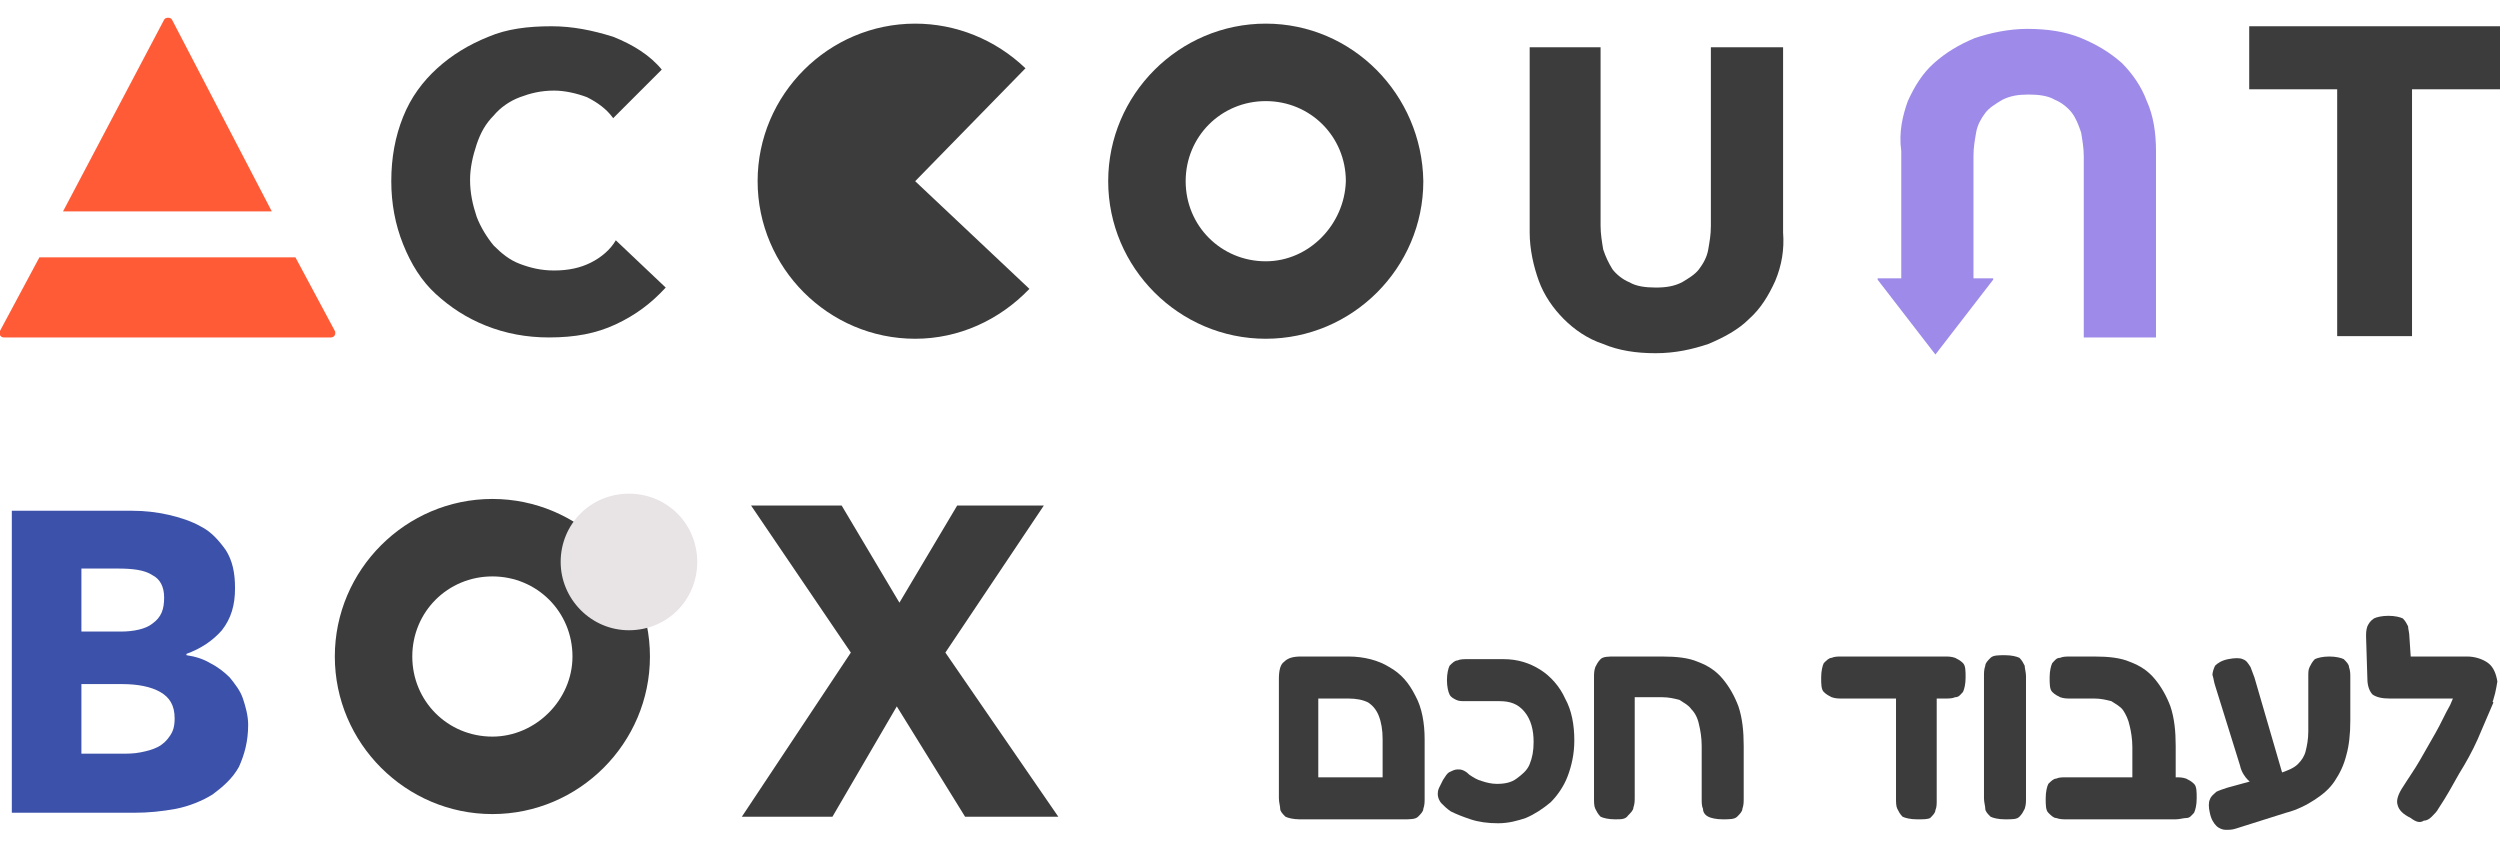<?xml version="1.0" encoding="utf-8"?>
<!-- Generator: Adobe Illustrator 28.0.0, SVG Export Plug-In . SVG Version: 6.00 Build 0)  -->
<svg version="1.1" id="Group_2" xmlns="http://www.w3.org/2000/svg" xmlns:xlink="http://www.w3.org/1999/xlink" x="0px" y="0px"
	 viewBox="0 0 190.4 64.6" style="enable-background:new 0 0 190.4 64.6;" xml:space="preserve">
<style type="text/css">
	.st0{fill:#3C3C3C;}
	.st1{fill:#9E8AE9;}
	.st2{fill:#FF5B37;}
	.st3{fill:#3C51AA;}
	.st4{fill:#E8E3E4;}
</style>
<g>
	<path class="st0" d="M99,62.4c-0.5,0-0.9-0.1-1.1-0.2c-0.2-0.2-0.4-0.4-0.4-0.6c0-0.2-0.1-0.5-0.1-0.8v-9.1c0-0.6,0.1-1.1,0.4-1.3
		c0.3-0.3,0.7-0.4,1.3-0.4h3.6c1.2,0,2.3,0.3,3.1,0.8c0.9,0.5,1.5,1.2,2,2.2c0.5,0.9,0.7,2.1,0.7,3.3v4.5c0,0.3,0,0.5-0.1,0.8
		c0,0.2-0.2,0.4-0.4,0.6c-0.2,0.2-0.6,0.2-1.1,0.2c-0.5,0-0.9-0.1-1.1-0.2c-0.2-0.1-0.4-0.3-0.4-0.6c-0.1-0.2-0.1-0.5-0.1-0.7v-4.6
		c0-0.7-0.1-1.3-0.3-1.8c-0.2-0.5-0.5-0.8-0.8-1c-0.4-0.2-0.9-0.3-1.5-0.3h-2.3v7.6c0,0.3,0,0.5-0.1,0.8c-0.1,0.2-0.2,0.4-0.4,0.6
		C99.9,62.4,99.6,62.4,99,62.4 M98.9,62.4l0-3.2h8.3l0,3.2H98.9z"/>
	<path class="st0" d="M114.1,62.7c-0.8,0-1.5-0.1-2.1-0.3c-0.6-0.2-1.1-0.4-1.5-0.6c-0.3-0.2-0.5-0.4-0.7-0.6
		c-0.2-0.2-0.3-0.5-0.3-0.7c0-0.1,0-0.3,0.1-0.5c0.1-0.2,0.2-0.4,0.3-0.6c0.2-0.3,0.3-0.5,0.5-0.6c0.2-0.1,0.4-0.2,0.6-0.2
		c0.2,0,0.3,0,0.5,0.1c0.2,0.1,0.3,0.2,0.4,0.3c0.3,0.2,0.6,0.4,1,0.5c0.3,0.1,0.7,0.2,1.1,0.2c0.6,0,1.1-0.1,1.5-0.4
		c0.4-0.3,0.8-0.6,1-1.1c0.2-0.5,0.3-1,0.3-1.7c0-0.9-0.2-1.7-0.7-2.3c-0.5-0.6-1.1-0.8-1.9-0.8h-2.6c-0.3,0-0.5,0-0.7-0.1
		c-0.2-0.1-0.4-0.2-0.5-0.4c-0.1-0.2-0.2-0.6-0.2-1.1c0-0.5,0.1-0.9,0.2-1.1c0.2-0.2,0.4-0.4,0.6-0.4c0.2-0.1,0.5-0.1,0.8-0.1h2.7
		c1.1,0,2,0.3,2.8,0.8c0.8,0.5,1.5,1.3,1.9,2.2c0.5,0.9,0.7,2,0.7,3.2c0,1-0.2,1.9-0.5,2.7c-0.3,0.8-0.8,1.5-1.3,2
		c-0.6,0.5-1.2,0.9-1.9,1.2C115.6,62.5,114.9,62.7,114.1,62.7"/>
	<path class="st0" d="M123,62.4c-0.5,0-0.9-0.1-1.1-0.2c-0.2-0.2-0.3-0.4-0.4-0.6c-0.1-0.2-0.1-0.5-0.1-0.8v-9.2
		c0-0.3,0-0.5,0.1-0.8c0.1-0.2,0.2-0.4,0.4-0.6c0.2-0.2,0.6-0.2,1.1-0.2l3.6,0c1.1,0,2,0.1,2.7,0.4c0.8,0.3,1.4,0.7,1.9,1.3
		c0.5,0.6,0.9,1.3,1.2,2.1c0.3,0.9,0.4,1.9,0.4,3v4c0,0.3,0,0.5-0.1,0.8c0,0.2-0.2,0.4-0.4,0.6c-0.2,0.2-0.6,0.2-1.1,0.2
		c-0.5,0-0.9-0.1-1.1-0.2c-0.2-0.1-0.4-0.3-0.4-0.6c-0.1-0.2-0.1-0.5-0.1-0.7v-4.1c0-0.6-0.1-1.2-0.2-1.6c-0.1-0.5-0.3-0.9-0.6-1.2
		c-0.2-0.3-0.6-0.5-0.9-0.7c-0.4-0.1-0.8-0.2-1.3-0.2h-2.1v7.6c0,0.3,0,0.5-0.1,0.8c0,0.2-0.2,0.4-0.4,0.6
		C123.8,62.4,123.5,62.4,123,62.4"/>
	<path class="st0" d="M140.3,53.2c-0.3,0-0.5,0-0.8-0.1c-0.2-0.1-0.4-0.2-0.6-0.4c-0.2-0.2-0.2-0.6-0.2-1.1c0-0.5,0.1-0.9,0.2-1.1
		c0.2-0.2,0.4-0.4,0.6-0.4c0.2-0.1,0.5-0.1,0.7-0.1h7.9c0.3,0,0.5,0,0.8,0.1c0.2,0.1,0.4,0.2,0.6,0.4c0.2,0.2,0.2,0.6,0.2,1.1
		c0,0.5-0.1,0.9-0.2,1.1c-0.2,0.2-0.3,0.4-0.6,0.4c-0.2,0.1-0.5,0.1-0.8,0.1H140.3z M146,62.4c-0.5,0-0.9-0.1-1.1-0.2
		c-0.2-0.2-0.3-0.4-0.4-0.6c-0.1-0.2-0.1-0.5-0.1-0.8v-8.4l3.1,0.3V61c0,0.2,0,0.5-0.1,0.7c0,0.2-0.2,0.4-0.4,0.6
		C146.8,62.4,146.5,62.4,146,62.4"/>
	<path class="st0" d="M152.7,62.4c-0.5,0-0.9-0.1-1.1-0.2c-0.2-0.2-0.4-0.4-0.4-0.6c0-0.2-0.1-0.5-0.1-0.8v-9.3c0-0.3,0-0.5,0.1-0.8
		c0-0.2,0.2-0.4,0.4-0.6c0.2-0.2,0.6-0.2,1.1-0.2c0.5,0,0.9,0.1,1.1,0.2c0.2,0.2,0.3,0.4,0.4,0.6c0,0.2,0.1,0.5,0.1,0.8v9.3
		c0,0.3,0,0.5-0.1,0.8c-0.1,0.2-0.2,0.4-0.4,0.6C153.6,62.4,153.3,62.4,152.7,62.4"/>
	<path class="st0" d="M157.4,62.4c-0.3,0-0.5,0-0.8-0.1c-0.2,0-0.4-0.2-0.6-0.4c-0.2-0.2-0.2-0.6-0.2-1.1c0-0.5,0.1-0.9,0.2-1.1
		c0.2-0.2,0.4-0.4,0.6-0.4c0.2-0.1,0.5-0.1,0.7-0.1h8.4c0.3,0,0.5,0,0.8,0.1c0.2,0.1,0.4,0.2,0.6,0.4c0.2,0.2,0.2,0.6,0.2,1.1
		c0,0.5-0.1,0.9-0.2,1.1c-0.2,0.2-0.3,0.4-0.6,0.4c-0.2,0-0.5,0.1-0.8,0.1H157.4z M164,62.4c-0.5,0-0.8-0.1-1.1-0.2
		s-0.4-0.3-0.4-0.5c-0.1-0.2-0.1-0.5-0.1-0.7v-4.1c0-0.6-0.1-1.2-0.2-1.6c-0.1-0.5-0.3-0.9-0.5-1.2c-0.2-0.3-0.6-0.5-0.9-0.7
		c-0.4-0.1-0.8-0.2-1.3-0.2h-1.8c-0.3,0-0.5,0-0.8-0.1c-0.2-0.1-0.4-0.2-0.6-0.4c-0.2-0.2-0.2-0.6-0.2-1.1c0-0.5,0.1-0.9,0.2-1.1
		c0.2-0.2,0.3-0.4,0.6-0.4c0.2-0.1,0.5-0.1,0.8-0.1h1.8c1.1,0,2,0.1,2.7,0.4c0.8,0.3,1.4,0.7,1.9,1.3c0.5,0.6,0.9,1.3,1.2,2.1
		c0.3,0.9,0.4,1.9,0.4,3v4c0,0.3,0,0.5-0.1,0.8c0,0.2-0.2,0.4-0.4,0.6C164.9,62.4,164.6,62.4,164,62.4"/>
	<path class="st0" d="M170.3,63.1c-0.3,0.1-0.5,0.1-0.8,0.1c-0.2,0-0.5-0.1-0.7-0.3c-0.2-0.2-0.4-0.5-0.5-1c-0.1-0.4-0.1-0.8,0-1
		c0.1-0.3,0.3-0.4,0.5-0.6c0.2-0.1,0.5-0.2,0.8-0.3l4-1.1c0.6-0.2,1.1-0.4,1.4-0.7c0.3-0.3,0.5-0.6,0.6-1c0.1-0.4,0.2-0.9,0.2-1.5
		v-4.2c0-0.3,0-0.5,0.1-0.7c0.1-0.2,0.2-0.4,0.4-0.6c0.2-0.1,0.6-0.2,1.1-0.2c0.5,0,0.9,0.1,1.1,0.2c0.2,0.2,0.4,0.4,0.4,0.6
		c0.1,0.3,0.1,0.5,0.1,0.8l0,3.3c0,1-0.1,1.9-0.3,2.6c-0.2,0.8-0.5,1.4-0.9,2c-0.4,0.6-0.9,1-1.5,1.4c-0.6,0.4-1.4,0.8-2.2,1
		L170.3,63.1z M172,59.9c-0.3-0.1-0.6-0.3-0.8-0.5c-0.2-0.2-0.5-0.6-0.6-1.1l-1.9-6.1c-0.1-0.3-0.1-0.5-0.2-0.8
		c0-0.2,0.1-0.5,0.2-0.7c0.2-0.2,0.5-0.4,1-0.5c0.5-0.1,0.9-0.1,1.1,0c0.3,0.1,0.4,0.3,0.6,0.6c0.1,0.3,0.2,0.5,0.3,0.8l2.3,7.9
		L172,59.9z"/>
	<path class="st0" d="M189.7,53.8l-2.1-0.6H182c-0.6,0-1-0.1-1.3-0.3c-0.2-0.2-0.4-0.6-0.4-1.2l-0.1-3.2c0-0.3,0-0.5,0.1-0.8
		c0.1-0.2,0.2-0.4,0.5-0.6c0.2-0.1,0.6-0.2,1.1-0.2c0.5,0,0.9,0.1,1.1,0.2c0.2,0.2,0.3,0.4,0.4,0.6c0,0.2,0.1,0.5,0.1,0.8l0.1,1.5
		h4.3c0.6,0,1.2,0.2,1.6,0.5c0.4,0.3,0.6,0.8,0.7,1.4C190.1,52.5,190,53.1,189.7,53.8 M183.6,62.3c-0.6-0.3-0.9-0.6-1-1
		c-0.1-0.3,0-0.7,0.3-1.2c0.5-0.8,1-1.5,1.4-2.2c0.4-0.7,0.8-1.4,1.2-2.1c0.4-0.7,0.7-1.4,1.1-2.1c0.3-0.7,0.6-1.4,0.9-2.1l2.4,1.9
		c-0.4,0.9-0.8,1.9-1.2,2.8c-0.4,0.9-0.9,1.8-1.4,2.6c-0.5,0.9-1,1.8-1.6,2.7c-0.1,0.2-0.3,0.4-0.5,0.6c-0.2,0.2-0.4,0.3-0.6,0.3
		C184.3,62.7,184,62.6,183.6,62.3"/>
	<path class="st1" d="M147.4,27l4.4-5.7c0,0,0-0.1,0-0.1H143c0,0,0,0,0,0.1L147.4,27C147.4,27.1,147.4,27.1,147.4,27"/>
	<path class="st0" d="M46.9,24.7c-1.5,0.7-3.1,1-5.1,1c-1.7,0-3.3-0.3-4.8-0.9c-1.5-0.6-2.7-1.4-3.8-2.4c-1.1-1-1.9-2.3-2.5-3.8
		c-0.6-1.5-0.9-3.1-0.9-4.8c0-1.8,0.3-3.4,0.9-4.9c0.6-1.5,1.5-2.7,2.6-3.7c1.1-1,2.4-1.8,3.9-2.4C38.6,2.2,40.2,2,42,2
		c1.6,0,3.1,0.3,4.7,0.8c1.5,0.6,2.8,1.4,3.7,2.5L46.7,9c-0.5-0.7-1.2-1.2-2-1.6c-0.8-0.3-1.7-0.5-2.5-0.5c-1,0-1.8,0.2-2.6,0.5
		c-0.8,0.3-1.5,0.8-2,1.4c-0.6,0.6-1,1.3-1.3,2.2s-0.5,1.8-0.5,2.7c0,1,0.2,1.9,0.5,2.8c0.3,0.8,0.8,1.6,1.3,2.2
		c0.6,0.6,1.2,1.1,2,1.4c0.8,0.3,1.6,0.5,2.6,0.5c1.1,0,2-0.2,2.8-0.6c0.8-0.4,1.5-1,1.9-1.7l3.8,3.6C49.6,23.1,48.4,24,46.9,24.7"
		/>
	<path class="st0" d="M135.2,21.4c-0.5,1.1-1.1,2.1-2,2.9c-0.8,0.8-1.9,1.4-3.1,1.9c-1.2,0.4-2.5,0.7-4,0.7c-1.5,0-2.8-0.2-4-0.7
		c-1.2-0.4-2.2-1.1-3-1.9c-0.8-0.8-1.5-1.8-1.9-2.9c-0.4-1.1-0.7-2.4-0.7-3.7V3.6h5.4v13.6c0,0.6,0.1,1.2,0.2,1.8
		c0.2,0.6,0.4,1,0.7,1.5c0.3,0.4,0.8,0.8,1.3,1c0.5,0.3,1.2,0.4,2,0.4c0.8,0,1.4-0.1,2-0.4c0.5-0.3,1-0.6,1.3-1
		c0.3-0.4,0.6-0.9,0.7-1.5c0.1-0.6,0.2-1.1,0.2-1.8V3.6h5.5v14.1C135.9,19,135.7,20.2,135.2,21.4"/>
	<path class="st1" d="M145.3,7.7c0.5-1.1,1.1-2.1,2-2.9c0.9-0.8,1.9-1.4,3.1-1.9c1.2-0.4,2.6-0.7,4-0.7c1.5,0,2.9,0.2,4.1,0.7
		c1.2,0.5,2.2,1.1,3.1,1.9c0.8,0.8,1.5,1.8,1.9,2.9c0.5,1.1,0.7,2.4,0.7,3.8v14.2h-5.5V11.9c0-0.6-0.1-1.2-0.2-1.8
		c-0.2-0.6-0.4-1.1-0.7-1.5c-0.3-0.4-0.8-0.8-1.3-1c-0.5-0.3-1.2-0.4-2-0.4s-1.4,0.1-2,0.4c-0.5,0.3-1,0.6-1.3,1
		c-0.3,0.4-0.6,0.9-0.7,1.5c-0.1,0.6-0.2,1.1-0.2,1.8v10.6h-5.5v-11C144.6,10.1,144.9,8.8,145.3,7.7"/>
	<polygon class="st0" points="183.7,6.8 183.7,25.6 178,25.6 178,6.8 171.3,6.8 171.3,2 190.4,2 190.4,6.8 	"/>
	<path class="st2" d="M20.7,16.1L13.1,1.5c-0.1-0.2-0.5-0.2-0.6,0L4.8,16.1H20.7z"/>
	<path class="st2" d="M25.5,25.2l-3-5.6H3l-3,5.6c-0.1,0.2,0,0.5,0.3,0.5h24.9C25.5,25.7,25.6,25.4,25.5,25.2"/>
	<path class="st0" d="M69.7,13.8l8.7,8.2c-2.3,2.4-5.4,3.8-8.7,3.8c-6.6,0-12-5.4-12-12c0-6.6,5.4-12,12-12c3.1,0,6.1,1.2,8.4,3.4
		L69.7,13.8z"/>
	<path class="st0" d="M96.4,1.8c-6.6,0-12,5.4-12,12c0,6.6,5.4,12,12,12c6.6,0,12-5.4,12-12C108.3,7.2,103,1.8,96.4,1.8 M96.4,19.9
		c-3.4,0-6.1-2.7-6.1-6.1c0-3.4,2.7-6.1,6.1-6.1c3.4,0,6.1,2.7,6.1,6.1C102.4,17.1,99.7,19.9,96.4,19.9"/>
	<path class="st3" d="M18.9,55.2c0,1.3-0.3,2.3-0.7,3.2c-0.5,0.9-1.2,1.5-2,2.1c-0.8,0.5-1.8,0.9-2.8,1.1c-1.1,0.2-2.1,0.3-3.2,0.3
		H0.9V38.9h9.2c0.9,0,1.8,0.1,2.7,0.3c0.9,0.2,1.8,0.5,2.5,0.9c0.8,0.4,1.4,1.1,1.9,1.8c0.5,0.8,0.7,1.7,0.7,2.9
		c0,1.3-0.3,2.3-1,3.2c-0.7,0.8-1.6,1.4-2.7,1.8v0.1c0.7,0.1,1.3,0.3,1.8,0.6c0.6,0.3,1.1,0.7,1.5,1.1c0.4,0.5,0.8,1,1,1.6
		C18.7,53.8,18.9,54.5,18.9,55.2 M12.5,45.5c0-0.8-0.3-1.4-0.9-1.7c-0.6-0.4-1.5-0.5-2.7-0.5H6.2v4.8h3c1,0,1.9-0.2,2.4-0.6
		C12.3,47,12.5,46.4,12.5,45.5 M13.3,54.7c0-1-0.4-1.6-1.1-2c-0.7-0.4-1.7-0.6-2.9-0.6H6.2v5.3h3.1c0.4,0,0.9,0,1.4-0.1
		c0.5-0.1,0.9-0.2,1.3-0.4c0.4-0.2,0.7-0.5,0.9-0.8C13.2,55.7,13.3,55.3,13.3,54.7"/>
	<polygon class="st0" points="73.5,62.2 68.3,53.8 63.4,62.2 56.5,62.2 64.8,49.7 57.2,38.5 64.1,38.5 68.5,45.9 72.9,38.5 
		79.5,38.5 72,49.7 80.6,62.2 	"/>
	<path class="st0" d="M37.5,38c-6.6,0-12,5.4-12,12c0,6.6,5.4,12,12,12c6.6,0,12-5.4,12-12C49.5,43.4,44.1,38,37.5,38 M37.5,56.1
		c-3.4,0-6.1-2.7-6.1-6.1c0-3.4,2.7-6.1,6.1-6.1s6.1,2.7,6.1,6.1C43.6,53.3,40.8,56.1,37.5,56.1"/>
	<path class="st4" d="M42.7,42.8c0-2.9,2.3-5.2,5.2-5.2s5.2,2.3,5.2,5.2c0,2.9-2.3,5.2-5.2,5.2S42.7,45.6,42.7,42.8"/>
</g>
</svg>
